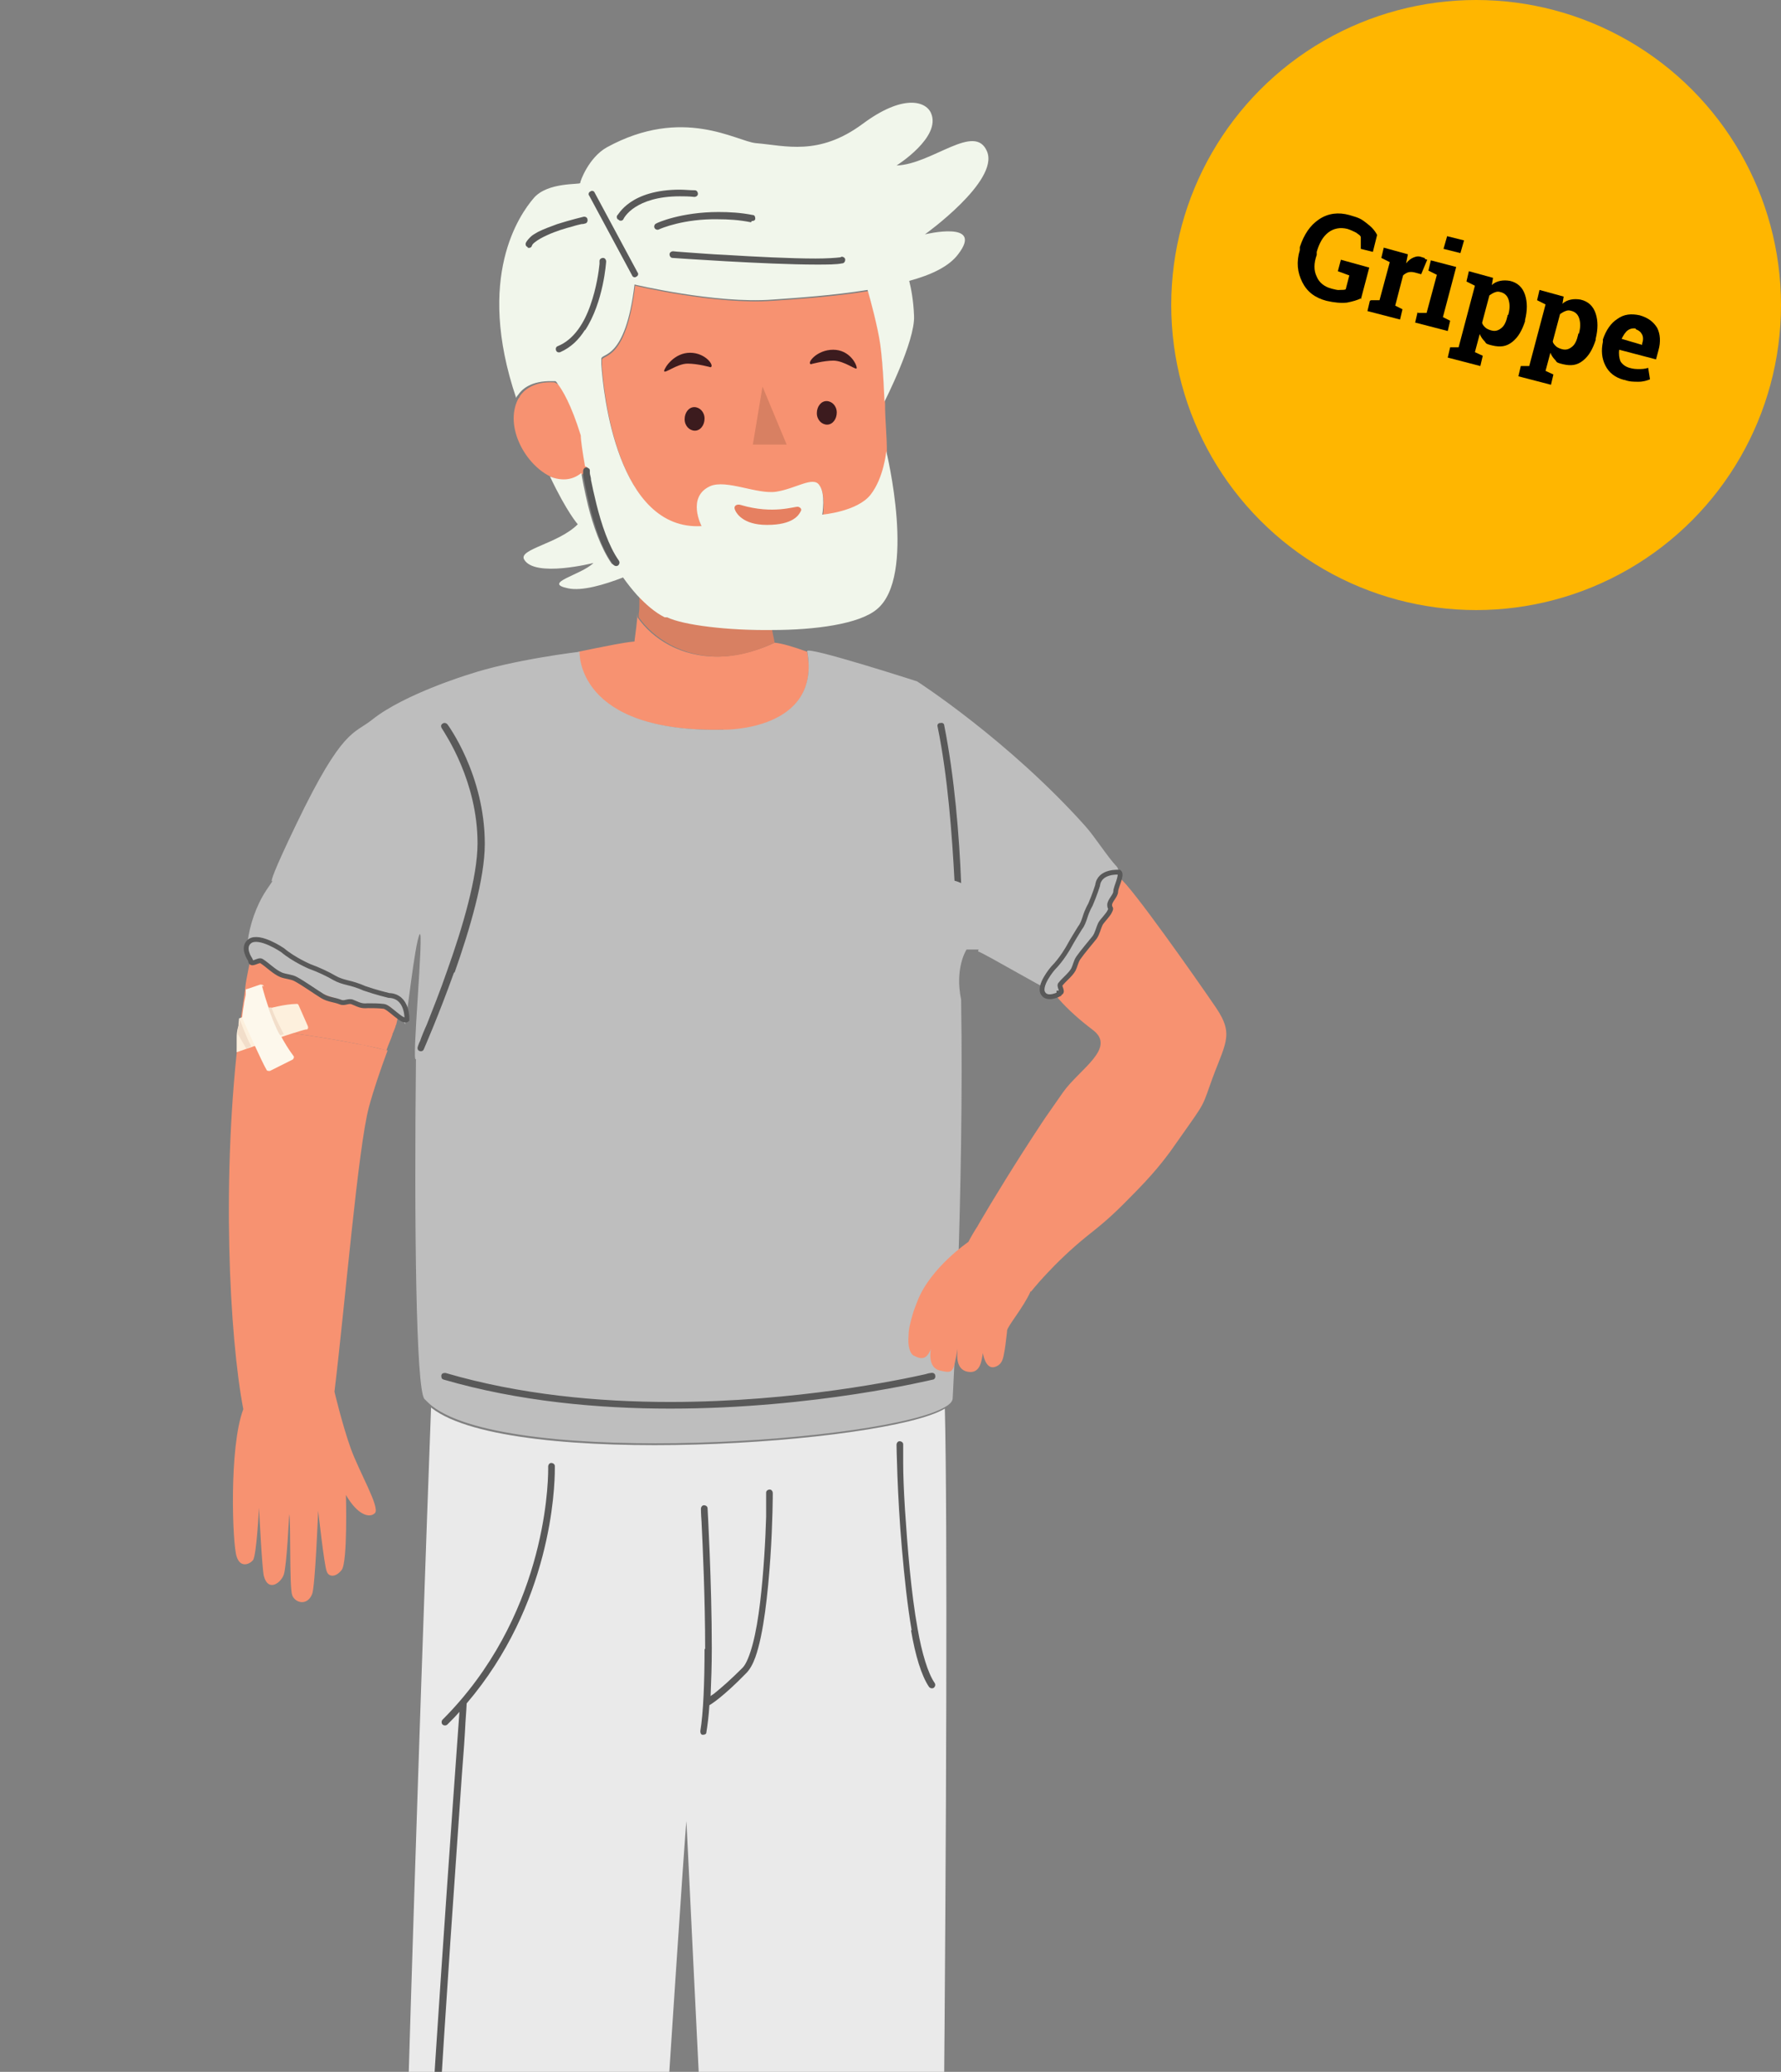 <?xml version="1.0" encoding="UTF-8"?>
<svg xmlns="http://www.w3.org/2000/svg" id="Ebene_1" data-name="Ebene 1" version="1.1" viewBox="0 0 295 343">
  <rect x="0" y="0" width="295" height="343" fill="#808080" stroke="none"/>
  <defs>
    <style>
      .cls-1 {
        fill: #3c1b1e;
      }

      .cls-1, .cls-2, .cls-3, .cls-4, .cls-5, .cls-6, .cls-7, .cls-8, .cls-9, .cls-10, .cls-11, .cls-12, .cls-13 {
        stroke-width: 0px;
      }

      .cls-2 {
        fill: #f2deca;
      }

      .cls-3 {
        fill: #595959;
      }

      .cls-4 {
        fill: #eaeaea;
      }

      .cls-5, .cls-14 {
        fill: #bebebe;
      }

      .cls-6 {
        fill: #000;
      }

      .cls-7 {
        fill: #f79271;
      }

      .cls-8 {
        fill: #e68061;
      }

      .cls-9 {
        fill: #fdf0dd;
      }

      .cls-14, .cls-15 {
        stroke: #595959;
        stroke-miterlimit: 10;
        stroke-width: .8px;
      }

      .cls-10 {
        fill: #f1f6eb;
      }

      .cls-15 {
        fill: none;
      }

      .cls-11 {
        fill: #ffb600;
      }

      .cls-12 {
        fill: #fdf8ec;
      }

      .cls-13 {
        fill: #d88062;
      }
    </style>
  </defs>
  <g>
    <circle class="cls-11" cx="244.5" cy="50.5" r="50.5"></circle>
    <g>
      <path class="cls-6" d="M225.4,49.4c-.6.3-1.3.5-2.3.7-1,.1-2.1,0-3.4-.3-1.9-.5-3.2-1.5-4-3.1-.8-1.6-1-3.3-.4-5.3v-.5c.7-2.1,1.7-3.6,3.2-4.6,1.5-1,3.2-1.2,5-.7s2,.7,2.8,1.3c.8.6,1.4,1.2,1.8,2l-.7,2.8-2-.5v-1.9c0-.3-.4-.5-.8-.8-.4-.2-.8-.4-1.4-.6-1.2-.3-2.3-.1-3.2.6-.9.7-1.5,1.8-1.9,3.2v.5c-.5,1.4-.5,2.6,0,3.6.4,1,1.3,1.7,2.5,2s1,.2,1.4.2c.4,0,.7,0,.9-.1l.6-2.3-1.9-.7.5-1.9,4.7,1.3-1.4,5.3Z"></path>
      <path class="cls-6" d="M227.1,49.7h1.4c0,0,1.7-6.3,1.7-6.3l-1.4-.7.4-1.7,4,1.1-.3,1.5c.4-.5.8-.8,1.3-1s.9-.2,1.4,0,.3,0,.4.2.3.1.4.2l-1,2.4-1.1-.3c-.4-.1-.8-.1-1.1,0s-.6.3-.8.5l-1.3,5,1.2.6-.4,1.7-5.4-1.4.4-1.7Z"></path>
      <path class="cls-6" d="M234.9,51.8h1.4c0,0,1.7-6.3,1.7-6.3l-1.4-.7.4-1.7,4.2,1.1-2.2,8.3,1.2.6-.4,1.7-5.4-1.4.4-1.7ZM241.9,41.9l-2.8-.7.6-2.1,2.8.7-.6,2.1Z"></path>
      <path class="cls-6" d="M242.9,46.6l.4-1.7,4,1.1-.2,1.2c.4-.4.9-.6,1.4-.7.5-.1,1-.1,1.6,0,1.3.3,2.1,1.1,2.5,2.3s.4,2.6,0,4.2v.2c-.5,1.5-1.1,2.6-2.1,3.4s-2,.9-3.3.6-1-.4-1.3-.7-.6-.7-.8-1.2l-.8,3,1.3.6-.4,1.7-5.4-1.4.4-1.7h1.4c0,0,2.7-10.2,2.7-10.2l-1.4-.7ZM249.8,52.2c.3-1,.3-1.8.1-2.5s-.6-1.1-1.2-1.3-.8-.1-1.1,0-.6.3-.9.5l-1.2,4.5c0,.3.3.6.5.8s.6.4,1,.5c.7.2,1.2,0,1.7-.4s.8-1.1,1-2v-.2Z"></path>
      <path class="cls-6" d="M254.6,49.7l.4-1.7,4,1.1-.2,1.2c.4-.4.9-.6,1.4-.7.5-.1,1-.1,1.6,0,1.3.3,2.1,1.1,2.5,2.3s.4,2.6,0,4.2v.2c-.5,1.5-1.1,2.6-2.1,3.4s-2,.9-3.3.6-1-.4-1.3-.7-.6-.7-.8-1.2l-.8,3,1.3.6-.4,1.7-5.4-1.4.4-1.7h1.4c0,0,2.7-10.2,2.7-10.2l-1.4-.7ZM261.5,55.3c.3-1,.3-1.8.1-2.5s-.6-1.1-1.2-1.3-.8-.1-1.1,0-.6.3-.9.5l-1.2,4.5c0,.3.3.6.5.8s.6.4,1,.5c.7.2,1.2,0,1.7-.4s.8-1.1,1-2v-.2Z"></path>
      <path class="cls-6" d="M269,62.9c-1.5-.4-2.5-1.2-3.1-2.4-.6-1.2-.7-2.5-.4-3.9v-.4c.5-1.5,1.3-2.7,2.4-3.4,1.1-.8,2.3-.9,3.7-.6,1.4.4,2.3,1.1,2.9,2.1.5,1,.6,2.3.2,3.7l-.4,1.5-6.1-1.6h0c-.1.7,0,1.4.2,1.9.3.5.8.9,1.5,1.1s1.1.2,1.6.2c.4,0,.9,0,1.5-.2l.3,1.9c-.5.2-1.1.4-1.9.4s-1.5,0-2.3-.3ZM271,54.4c-.5-.1-1,0-1.4.3-.4.3-.7.8-1,1.4h0c0,0,3.4,1,3.4,1v-.2c.2-.6.2-1.1,0-1.5s-.5-.7-1.1-.9Z"></path>
    </g>
  </g>
  <g>
    <path class="cls-7" d="M59.6,172.9c-6.6-1.3-13.2-2.2-19.9-2.9-3.1,24.7-1.7,51.3.6,63.3-2.4,6.3-1.8,22.5-1.1,24.4.6,1.9,2.1,1.3,2.7.6.6-.8,1-8.7,1-8.7,0,0,.5,10.1.8,11.3.7,2.7,2.8,1.2,3.3-.2s.9-10,.9-10c.3,1,0,12.1.5,13.4.5,1.3,2.5,1.8,3.3-.2.5-1.1,1-13.8,1-13.8,0,0,1,9,1.4,10,.3,1,1.5,1.1,2.5-.2,1-1.3.7-12.4.7-12.4,1.9,3.3,3.9,3.9,4.8,3,.9-.9-2.6-6.8-4-10.7-1.4-3.9-2.7-9.4-2.7-9.4,0,0,0,0,0,0,1.8-14.9,3.9-40.3,5.7-47.1.7-2.6,1.8-5.9,3.1-9.4,0,0,0,0,0,0-1.5-.3-3-.7-4.4-1Z"></path>
    <path class="cls-7" d="M43,152.5s-.7,2.1-.7,2.2c0,0,0,0,0,0-.4,2-.8,4-1.2,6,0,0,0,0,0,0-.2,1-.4,2-.5,3,0,0,0,0,0,.1-.3,2-.6,4.1-.9,6.2,0,0,0,0,0,0h0c6.7.7,13.3,1.6,19.9,2.9,1.5.3,3,.6,4.4,1,0,0,0,0,0,0,.3-.9.7-1.7,1-2.6,0,0,0-.2.1-.3.1-.3.3-.7.4-1,0-.1,0-.2.1-.3.1-.3.2-.9.3-1.2,0-.1,0,.1,0,0,.1-.3,1-1,1-3,0,0,0-1.9,0-2,.1-.3-2.1-2.7-2-3-5.6-1.5-16-4.3-22-8Z"></path>
    <path class="cls-4" d="M71.4,233c-1.2,31.9-7.2,201.1-5.8,229.2h37.4c.5-4.6,10.1-155.7,10.7-160.7,0,0,7.4,153,8.3,160.7h32.6c1.1-18.6,2.8-192.7,1.9-229-9.6,5.8-71.9,10.1-85-.1Z"></path>
    <path class="cls-7" d="M120,120.9s16.1.2,13.7-13c-2.2-.8-4.2-1.4-5.4-1.5,0,0,0,0,0,0h0c-1.7.8-5.2,2.2-9.2,2.3-6.3.1-11-2.9-13.5-6.5,0-.2,0-.4,0-.6-.1,1.5-.3,3-.5,4.5,0,0,0,0,0,.1-1.1.1-2.2.3-3.3.5-2.1.4-4.1.8-6,1.2,0,0-.6,13.5,24,12.9Z"></path>
    <path class="cls-5" d="M128.3,127.7v3.1h9.6c2.1,0,3.8,1.7,3.8,3.8v3.5c.7,0,1.5.2,2.4.3,6.1,1.1,11.7,6.6,11.7,6.6,0,0,.9.3,2.4.8-.4-7.6-1.1-17.2-2.8-25.5,0-.3.1-.6.4-.6.3,0,.6.1.6.4,1.7,8.6,2.5,18.5,2.8,26.1,4.2,1.4,11.5,4.1,19.1,7.1"></path>
    <path class="cls-5" d="M162,157.5c1.7.7,10.3,5.8,12,6.5,1.4.3,1.6-.7,3-3s2.9-3.3,3.6-4.8c1.2-2.6,2.6-4.2,3.4-6.2s.8-3.7,1-4c.3-.4.5-1.9,0-2.5-1.6-1.7-3.6-4.9-5.2-6.7-12.8-14.3-27.9-24-27.9-24h0s-18.3-5.9-18.2-5c0,0,0,0,0,0,2.4,13.2-13.7,13-13.7,13-24.7.6-24-12.9-24-12.9h0s-11.1,1.3-18.5,3.8c0,0-10.5,3.2-15.8,7.4-3.1,2.5-4.9,1.3-12.6,17.3s-1.5,5.7-5,11-4,13-2,12,2,.3,3,1c1.6,1.2,2.7,1.2,4,2,1,0,3,2,4,2,5,2,8,2,11,2,1.1.3,3.6,4.1,3,3,.2,0,1.6-13.3,2.4-14.7s-1.4,22.1-.6,20.6c-.3,27.7,0,54.6,1.4,56.3.4.4.8.8,1.3,1.2,13.2,10.2,75.5,5.9,85,.1.7-.4,1.2-.9,1.2-1.4,0,0,1.9-34.1,1.4-66-1.1-5.3.9-8.3.9-8.3h2"></path>
    <path class="cls-7" d="M174.3,162c-2,.8,2.7,5.5,6.7,8.5s-2.2,6.5-4.9,10.3c-1,1.4-2,2.9-3,4.3-.2.3-.4.6-.6.9-4.3,6.5-8.2,12.9-10.3,16.5-.2.4-.4.7-.6,1-.8,1.3-1.2,2.1-1.2,2.1,0,0-6.2,4.2-8.4,9.7-.3.8-.6,1.5-.8,2.2-.4,1.4-.7,2.5-.7,3.5-.2,2,.3,3.1.8,3.4,1,.5,2.1,1,2.9-1.1,0,0-.7,3.1,1.5,3.6s2.2.4,2.9-3.6c0,.6-.5,3.4,1.7,3.8s2.3-2.1,2.5-3.1c0,0,.4,2.8,2,2.3.9-.3,1.3-.9,1.5-2.2.2-.9.3-2,.5-3.6,0,0,0-.1,0-.2.1-.8,2.7-3.8,3.9-6.5h.1c0,0,3.7-4.7,9.3-9.2,3.3-2.6,4.6-3.8,8.3-7.6s5.2-6.1,5.4-6.3c5.6-8,5.2-7,6.6-11,2.4-6.9,4.2-8.2,1-12.9s-14.1-20.2-15.9-21.4-4.7,8.6-5.6,9c0,0-5.6,7.6-5.6,7.6Z"></path>
    <path class="cls-5" d="M137.8,134.6h-9.6v21.7h9.6v-1.5c-1.3,0-2-.2-2.5-1.1-.9-1.5,1.9-2.5,1.9-2.5-1,0-3.7,0-3.7-1.9s3-2.4,3.6-2.5c-4.3.1-4.3-1-4.3-2.2,0-2.3,3.4-2.3,3.4-2.3-2.3-.3-2-1.6-1.7-2.7.2-.6,1.3-1.3,3.4-1.5v-3.5h0Z"></path>
    <path class="cls-13" d="M119.1,108.7c4,0,7.5-1.5,9.2-2.3h0s0,0,0,0h0c-.1-.7-.3-1.4-.4-2.1-7.4,0-14.7-.9-17.4-2.1-1.6-.7-3.1-2-4.6-3.7,0,.2,0,.3,0,.5,0,.4,0,.7,0,1.1,0,.5,0,1-.1,1.5,0,.2,0,.4,0,.6,2.5,3.5,7.2,6.6,13.5,6.5Z"></path>
    <path class="cls-7" d="M96.6,78.4c0-.2,0-.4,0-.4h0s0,0,0,0h0c0-.3.2-.6.5-.6,0,0,0,0,.1,0-.3-2.3-.6-4.3-.7-5.1-1.5-5.2-3-7.5-3.8-8.5-.3-.2-.6-.4-.9-.5-3.5-.2-5.1,1.4-5.7,2.3,0,.2-.2.3-.3.5h0s0,0,0,0h0c-2.3,4.6,1.3,11,5.6,12.9,1.8.8,3.6.7,5.2-.6Z"></path>
    <path class="cls-7" d="M145.9,57.2c-.4-2.9-1.6-7.3-2.1-9-5.6.9-11.5,1.3-15.8,1.6-9.4.7-22.8-2.5-22.8-2.5-1.5,12.6-5.4,11.3-5.5,12.3,0,0,0,.2,0,.6,0,0,0,.2,0,.3,0,0,0,0,0,0,.3,4.8,2.7,27.6,16.6,26.8,0,0-2.5-4.8,1.4-6.6,2.7-1.3,7.8,1.4,11,.9s6.1-2.6,7.1-1.1c1,1.5.5,4.9.5,4.9,0,0,5.8-.5,8-3.3,2.2-2.8,2.6-7.2,2.6-7.2,0-3.1-.3-5-.3-8.1h0s-.3-5.9-.7-9.5Z"></path>
    <path class="cls-10" d="M110.5,102.2c2.7,1.3,10.1,2.2,17.4,2.1,0,0,0,0,0,0,7.2,0,14.4-1,17.3-3.4,6.7-5.4,1.6-26.2,1.6-26.2h0s-.4,4.4-2.6,7.2c-2.2,2.8-8,3.3-8,3.3,0,0,.6-3.5-.5-4.9-1-1.5-3.9.6-7.1,1.1s-8.3-2.1-11-.9c-3.9,1.8-1.4,6.6-1.4,6.6-13.9.8-16.3-22-16.6-26.8,0,0,0,0,0,0,0,0,0-.2,0-.3,0-.4,0-.6,0-.6,0-1,4,.3,5.5-12.3,0,0,13.4,3.2,22.8,2.5,4.3-.3,10.2-.7,15.8-1.6.5,1.7,1.7,6.2,2.1,9,.5,3.6.7,9.5.7,9.5h0s5.1-10,4.9-14.2c-.1-2.6-.5-4.6-.8-5.8,3.7-1,6.6-2.4,8.1-4.4,4.4-5.7-5.5-3.3-5.5-3.3,0,0,12.3-8.8,10.3-13.7-2-4.9-9.1,2.1-15,2.3,0,0,7.5-4.7,5.7-8.7-.9-2-4.7-3.1-11.3,1.8-7.3,5.4-12.8,3.6-17.7,3.2-3.2-.3-12.1-6.2-24.7.7-3,1.7-4.4,5.6-4.4,5.9s-5.4-.2-7.7,2.5-9.7,13-2.9,33.1h0s0,0,0,0c0,0,0-.2.3-.5.6-.9,2.1-2.4,5.7-2.3.2,0,.3,0,.5,0,0,0,.2.1.4.5.7.9,2.2,3.3,3.8,8.5,0,.8.3,2.8.7,5.1.2,0,.5.2.5.5,0,0,0,.2,0,.4,0,.3.1.7.2,1.2.2,1,.5,2.5.9,4,.8,3.2,2,6.9,3.7,9.3.2.2.1.6-.1.8-.2.2-.6.1-.8-.1-1.8-2.6-3.1-6.4-3.9-9.6-.6-2.5-1-4.6-1.1-5.4-1.6,1.3-3.4,1.3-5.2.6,2.8,5.9,4.6,7.9,4.6,7.9-3.2,3.2-9.8,4.1-8.9,5.8,1.7,3.1,11.5.6,11.5.6-2,2-8.6,3.3-4.2,4.2,2.3.5,6-.6,9.1-1.8.7,1,1.5,2,2.3,2.9,1.5,1.6,3,2.9,4.6,3.7Z"></path>
    <path class="cls-1" d="M113.4,69.4c0,1.1.8,1.9,1.7,1.9.9,0,1.6-.9,1.6-2s-.8-1.9-1.7-1.9c-.9,0-1.6.9-1.6,2Z"></path>
    <path class="cls-1" d="M135.3,68.4c0,1.1.8,1.9,1.7,1.9.9,0,1.6-.9,1.6-2s-.8-1.9-1.7-1.9-1.6.9-1.6,2Z"></path>
    <path class="cls-1" d="M138,59.7c1.9,0,4,1.8,3.9,1.2,0-.6-1.2-3-3.9-3s-4.4,2.2-3.7,2.4c0,0,2.1-.6,3.8-.6Z"></path>
    <path class="cls-1" d="M113.9,60.2c1.7,0,3.8.6,3.8.6.7-.2-.8-2.4-3.4-2.4s-4.2,2.4-4.3,3c0,.6,2.1-1.2,3.9-1.2Z"></path>
    <path class="cls-3" d="M155.7,119.7c-.3,0-.5.3-.4.6,1.7,8.3,2.4,18,2.8,25.5.3.1.7.2,1.1.4-.3-7.7-1.1-17.6-2.8-26.1,0-.3-.3-.5-.6-.4Z"></path>
    <path class="cls-3" d="M101.4,449.3h-27.2c0-.4,0-1.1,0-2-.5-11.3-2.7-57.5-2.6-73.2,0-1,0-1.8,0-2.5.2-7,1.6-29.5,3-50.2.7-10.3,1.4-20.2,1.9-27.5.3-3.7.5-6.7.6-8.8.1-1.6.2-2.7.2-3.1,14-16.4,14.6-35.6,14.6-38.8,0-.3,0-.4,0-.5,0-.3-.3-.5-.6-.5s-.5.3-.5.6c0,0,0,.1,0,.4,0,3.2-.7,24.7-17.5,41.5-.2.2-.2.6,0,.8.2.2.6.2.8,0,.7-.7,1.4-1.4,2-2.1-.8,11-5.4,75.2-5.7,88.2,0,.7,0,1.6,0,2.6,0,17,2.5,69.1,2.7,75.2h-2.2c-.3,0-.5.2-.5.5s.2.5.5.5h30.5c.3,0,.5-.2.5-.5s-.2-.5-.5-.5Z"></path>
    <path class="cls-3" d="M150.9,269.9c.7,4.1,1.7,7.5,3,9.4.2.2.5.3.8.1.2-.2.3-.5.1-.8-1.1-1.6-2.1-4.9-2.8-8.9-1.1-6-1.7-13.7-2.1-19.8-.2-3.1-.3-5.8-.3-7.7,0-1.9,0-3.1,0-3.1,0-.3-.3-.5-.6-.5-.3,0-.5.3-.5.6h0s.1,8.2.9,17.3c.4,4.6.9,9.3,1.6,13.4Z"></path>
    <path class="cls-3" d="M75.3,161c2.5-7.1,5-15.5,5-21.3h0c0-11.5-6.2-19.8-6.2-19.8-.2-.2-.5-.3-.8-.1s-.3.5-.1.8h0c.6,1,5.9,8.8,5.9,19h0c0,5.6-2.5,14-5,21-1.2,3.5-2.5,6.7-3.4,9-.5,1.1-.9,2.1-1.1,2.7-.3.6-.4,1-.4,1-.1.3,0,.6.3.7s.6,0,.7-.3c0,0,2.5-5.7,5-12.7Z"></path>
    <path class="cls-3" d="M111,232.1c-11.9,0-24.9-1.2-37.2-4.8-.3,0-.6,0-.7.4,0,.3,0,.6.4.7,12.4,3.6,25.5,4.8,37.5,4.8,24,0,43.4-4.8,43.5-4.8.3,0,.5-.4.4-.7,0-.3-.4-.5-.7-.4h0s-.3,0-.9.2c-4,.9-21.5,4.6-42.3,4.6Z"></path>
    <path class="cls-3" d="M116.7,273c0,5.4-.2,10.6-.7,13.6,0,.3.1.6.4.6.3,0,.6-.1.6-.4.2-1.2.4-2.8.5-4.5.2-.1,2.2-1.3,6.1-5.3.6-.6,1.1-1.5,1.5-2.6,1.4-3.9,2.1-10.7,2.5-16.5.4-5.8.4-10.7.4-10.7,0-.3-.2-.6-.5-.6s-.6.2-.6.5h0s0,1.6,0,4c-.1,3.6-.4,9.2-1,14.2-.3,2.5-.7,4.9-1.2,6.8-.5,1.9-1.1,3.4-1.7,4-2,2-3.5,3.3-4.5,4.1-.3.3-.6.4-.8.6.1-2.4.2-5.1.2-7.9,0-10.9-.7-23.2-.7-23.2,0-.3-.3-.5-.6-.5-.3,0-.5.3-.5.6,0,0,0,.8.1,2.1.2,4,.6,12.9.6,21.1Z"></path>
    <path class="cls-3" d="M104.7,45.6c.1.3.5.4.7.2.3-.1.4-.5.2-.7l-7.1-13.2c-.1-.3-.5-.4-.7-.2-.3.1-.4.5-.2.7l7.1,13.2Z"></path>
    <path class="cls-3" d="M102.6,36.5c.3.1.6,0,.7-.3h0c0,0,.5-1,1.9-1.9,1.4-.9,3.7-1.8,7.4-1.8.7,0,1.5,0,2.4.1.3,0,.6-.2.6-.5s-.2-.6-.5-.6c-.9,0-1.7-.1-2.5-.1-4,0-6.6,1-8.2,2.1-1.6,1.1-2.1,2.2-2.2,2.2-.1.3,0,.6.3.7Z"></path>
    <path class="cls-3" d="M124.5,36.6c.3,0,.6-.1.6-.4,0-.3-.1-.6-.4-.6-2-.4-3.9-.5-5.7-.5-6.2,0-10.2,1.8-10.3,1.9-.3.1-.4.5-.3.7.1.3.5.4.7.3h0s0,0,0,0c.4-.2,4.2-1.8,9.8-1.7,1.7,0,3.5.1,5.5.5Z"></path>
    <path class="cls-3" d="M139.2,42.6c-.8.1-2.3.2-4.1.2-4.1,0-10.1-.3-14.9-.6-2.4-.1-4.6-.3-6.2-.4-1.6-.1-2.5-.2-2.5-.2-.3,0-.6.2-.6.5s.2.6.5.6h0s15.5,1.1,23.8,1.1c1.9,0,3.3,0,4.3-.2.3,0,.5-.3.5-.6,0-.3-.3-.5-.6-.5Z"></path>
    <path class="cls-3" d="M96.9,54.7c3.1-4.7,3.5-11.4,3.5-11.4,0-.3-.2-.6-.5-.6s-.6.2-.6.5h0s0,.2,0,.5c-.1,1.1-.5,4-1.5,6.8-1,2.9-2.7,5.7-5.4,6.8-.3.1-.4.4-.3.7.1.3.4.4.7.3,1.8-.8,3.1-2.1,4.1-3.7Z"></path>
    <path class="cls-3" d="M87.4,41c.3.1.6,0,.7-.3,0-.1.2-.4.5-.6.5-.4,1.2-.8,2.1-1.2,1.3-.6,2.9-1.1,4.1-1.4.6-.2,1.1-.3,1.5-.4.4,0,.6-.1.6-.1.3,0,.5-.4.4-.7,0-.3-.4-.5-.7-.4h0s-2.1.5-4.3,1.2c-1.1.4-2.2.8-3.2,1.3-.5.3-.9.5-1.2.8-.3.3-.6.6-.8,1-.1.3,0,.6.3.7Z"></path>
    <path class="cls-3" d="M96.6,78.1s0,.1,0,.4c.1.8.5,2.9,1.1,5.4.8,3.2,2,7.1,3.9,9.6.2.2.5.3.8.1.2-.2.3-.5.1-.8-1.7-2.4-2.9-6.1-3.7-9.3-.4-1.6-.7-3-.9-4,0-.5-.2-.9-.2-1.2s0-.4,0-.4c0-.3-.2-.4-.5-.5,0,0,0,0-.1,0-.3,0-.5.3-.5.6Z"></path>
    <path class="cls-8" d="M127.1,86.9c4.2,0,5.2-1.6,5.5-2.2.4-.6-.4-.8-.4-.8-.6-.1-4.1,1.3-9.5-.3-.6-.2-1.2.1-1,.7.2.6,1.3,2.6,5.3,2.6Z"></path>
    <polyline class="cls-13" points="126.3 64 130.3 73.6 124.7 73.6"></polyline>
    <g>
      <path class="cls-9" d="M50.8,170.4c-1.6.3-11.6,3.8-11.6,3.8,0,0,0-.2,0-.4,0-.4,0-.5,0-.7v-1.2c0-1.3.2-1.6.3-2.1,0-.4.1-1.2.1-1.2,0,0,5.6-2.3,9.5-2.4.2,0,.3,0,.4.3l1.5,3.4c.1.3,0,.5-.3.6Z"></path>
      <path class="cls-12" d="M43.4,163.2c.4,1.6,1.9,7.2,5.2,11.6.2.2,0,.5-.1.6l-3.8,1.9c-.2,0-.4,0-.5-.1-.7-1.1-4.1-8.7-4.1-8.7,0,0,.1-1.1.3-2.2,0-.3.2-1,.3-1.6v-.9c.1,0,2.4-.8,2.4-.8.2,0,.5,0,.6.3Z"></path>
      <path class="cls-2" d="M39.7,168.7s.9,2.6,1.9,4.5l-.8.4-1.4-2.4v-.9c.1,0,.3-1.5.3-1.5Z"></path>
      <path class="cls-2" d="M44.5,167s1.2,3.4,1.9,4.4l.6-.2s-1.8-3.4-2-4.4h-.5Z"></path>
    </g>
    <path class="cls-15" d="M41.5,159c0,1,1.3-.2,1.8.1,1.1.7,2.1,1.8,3.3,2.3.8.3,1.7.3,2.4.7,1.3.7,3.1,2,4.4,2.8,1,.6,2,.6,3,1,.7.3,1.3-.3,2,0,1,.4,1.4.7,2.5.6.9,0,1.7,0,2.6.1.9,0,3.2,2.8,3.9,2.2,0,0,.2-3.9-3-4,0,0-2.1-.5-4.1-1.2,0,0-1-.5-2.7-.9-.8-.2-1.5-.4-2.2-.8-1-.6-2.7-1.4-4.1-1.9,0,0-2.6-1.1-4.5-2.7,0,0-3.8-2.6-5.4-1.5-1.4,1,0,3,0,3Z"></path>
    <path class="cls-14" d="M175.4,164.4c.9,0,0-1,.2-1.4.7-.9,1.7-1.6,2.2-2.5.3-.6.4-1.3.8-1.9.7-1,1.9-2.4,2.7-3.4.5-.7.6-1.5,1-2.3.3-.5,1.3-1.5,1.5-2,.4-.8,0-.3,0-1.1,0-.7,1-1.5,1-2.2,0-.7,1.1-2.7.6-3.2,0,0-3.3-.3-3.6,2.2,0,0-.5,1.6-1.2,3.2,0,0-.5.8-.9,2.1-.2.6-.4,1.2-.8,1.7-.5.8-1.3,2.1-1.9,3.2,0,0-1.1,2-2.6,3.5,0,0-2.5,2.9-1.6,4.2.7,1.1,2.6.1,2.6.1Z"></path>
  </g>
</svg>

